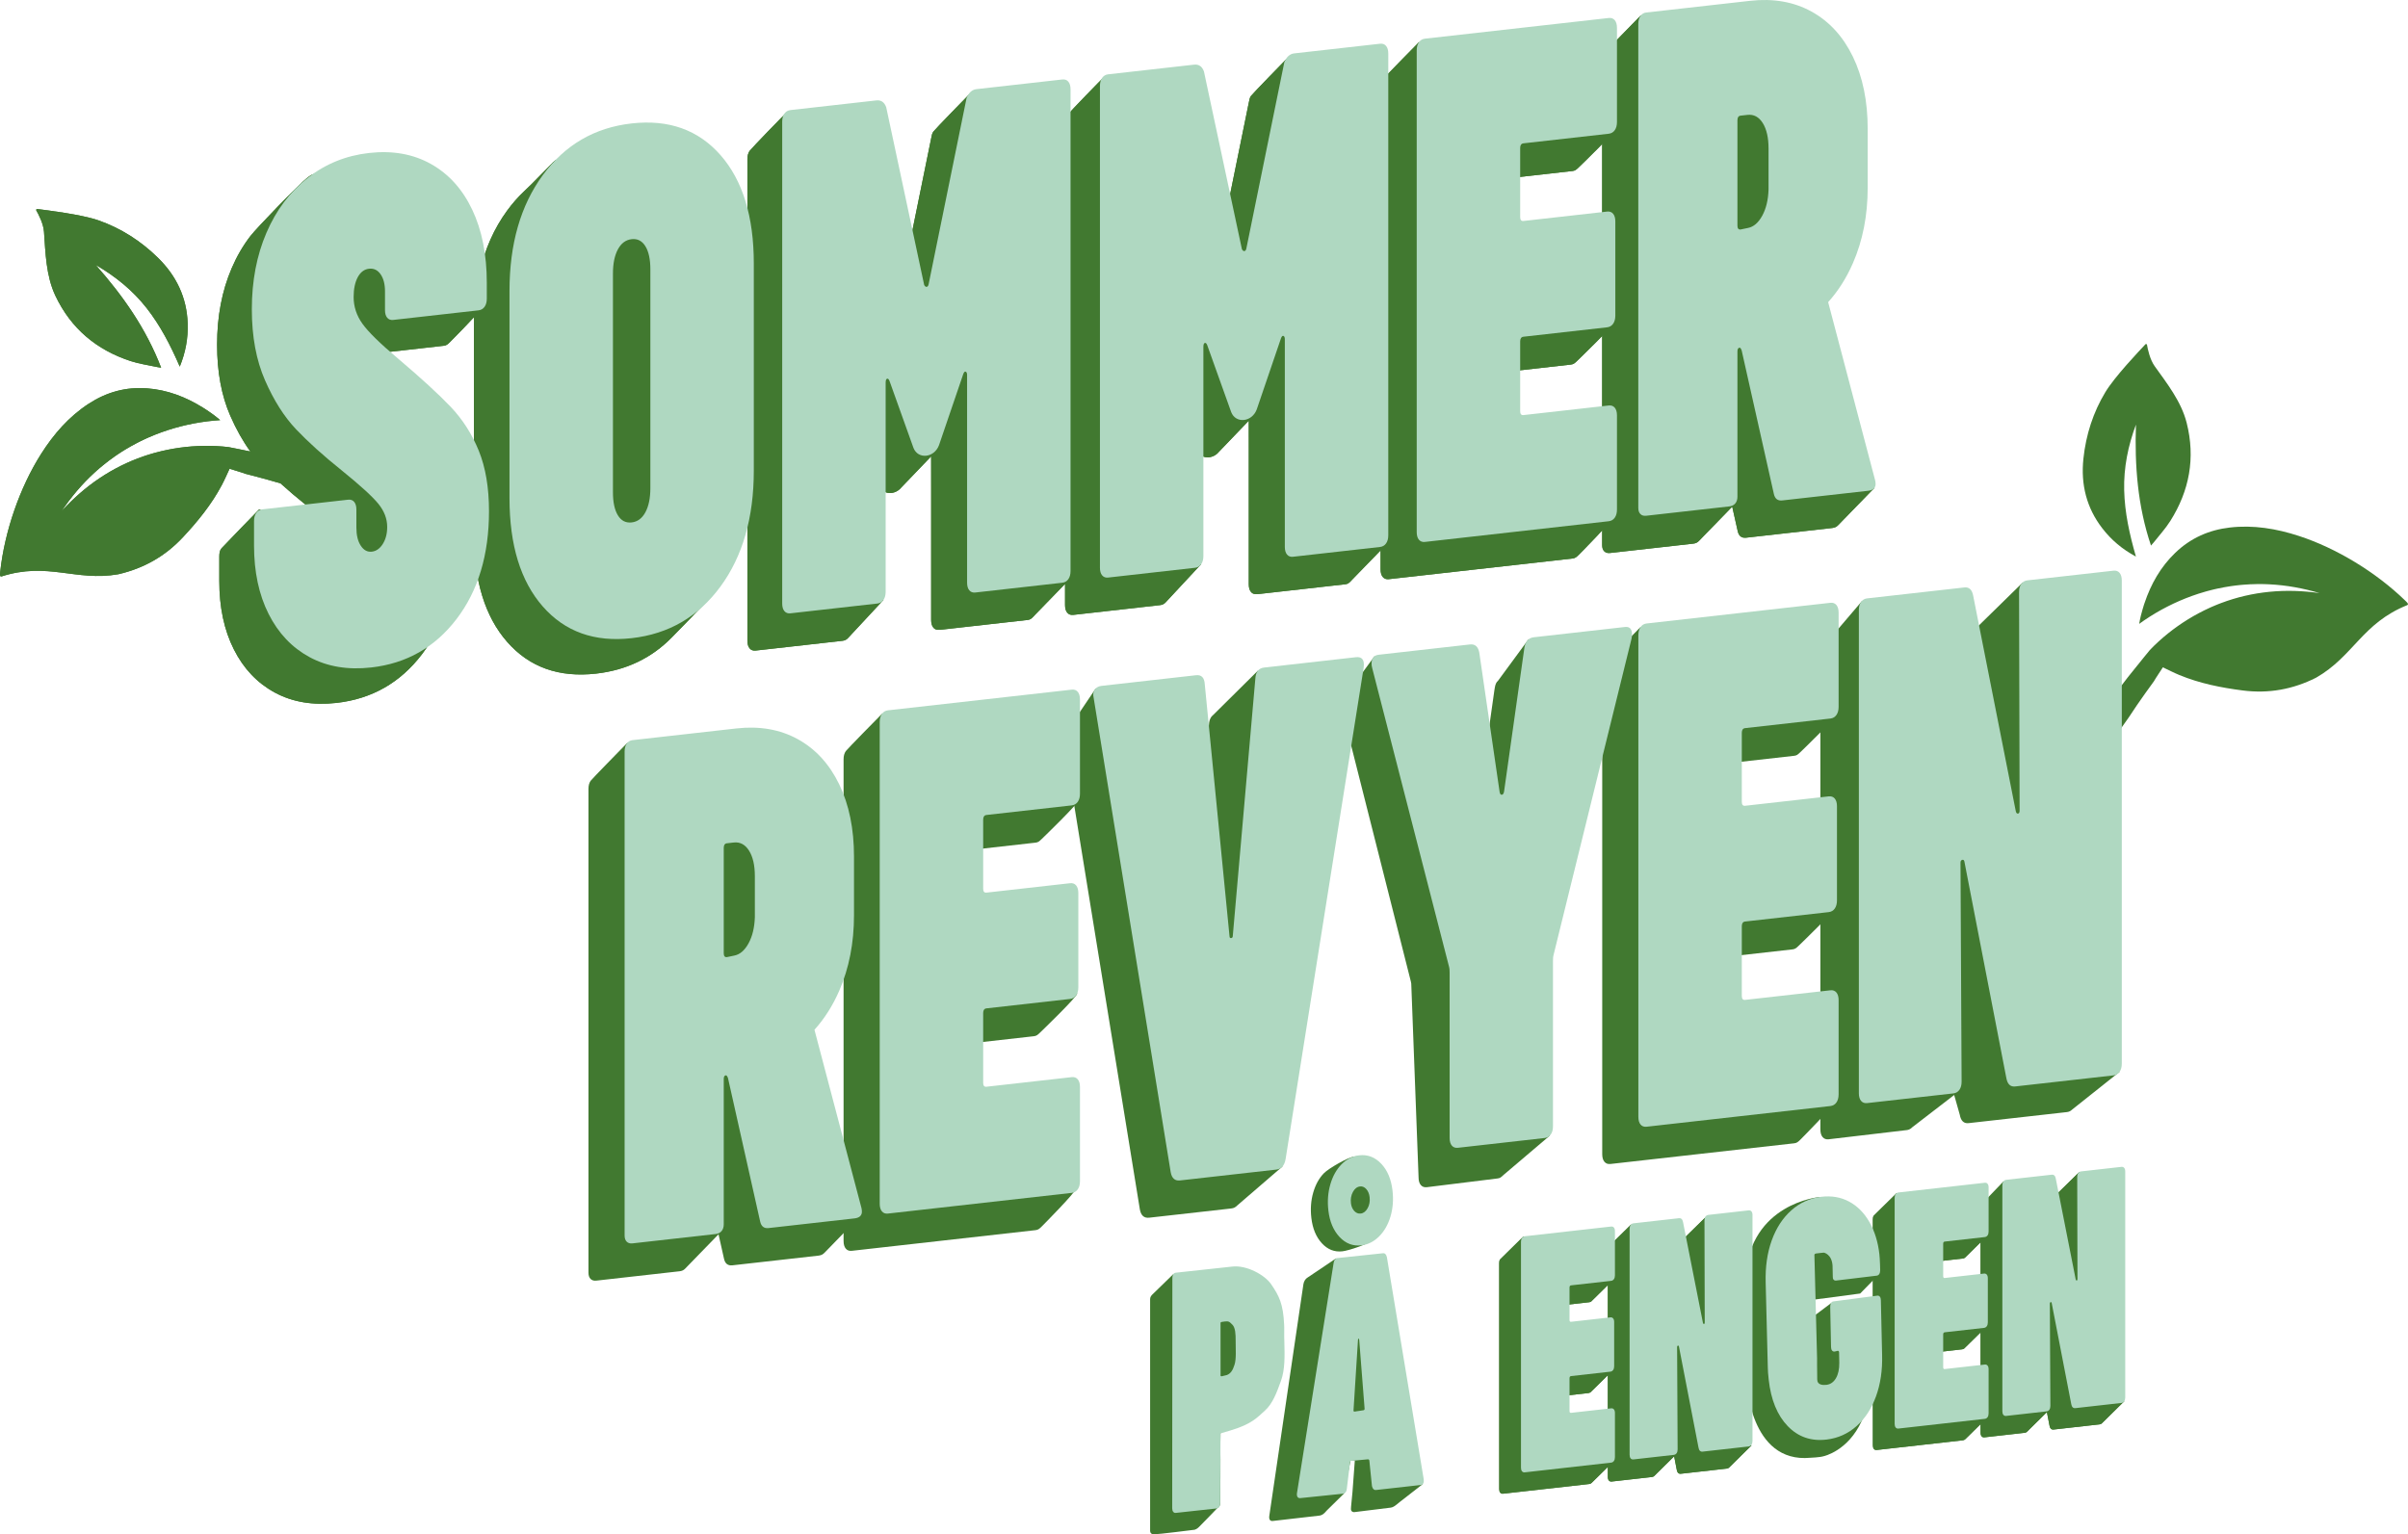 <?xml version="1.0" encoding="UTF-8"?>
<svg xmlns="http://www.w3.org/2000/svg" viewBox="0 0 1162.207 740.716">
  <defs>
    <style>.d{fill:#afd8c1;}.e{fill:#417930;}</style>
  </defs>
  <path class="e" d="M761.915,80.833c-1.199,1.143-1.685,1.578-2.922,1.717l-41.142,4.631c-1.062.12-1.593.874-1.593,2.262v33.318c0,1.389.531,2.023,1.593,1.903l40.351-4.542c1.237-.139,2.211.218,2.922,1.06.705.848,1.062,2.082,1.062,3.698l16.891,30.499c0,1.621-17.077,18.048-17.954,18.904-1.104,1.078-1.685,1.578-2.922,1.718l-40.351,4.542c-1.062.12-1.593.873-1.593,2.262v33.665c0,1.387.531,2.023,1.593,1.903l41.142-4.631c1.237-.139,2.212.217,2.922,1.058.705.848,1.062,2.083,1.062,3.699l15.571,31.011c0,1.621-15.759,17.534-16.633,18.392-1.104,1.084-1.685,1.577-2.922,1.716l-88.681,9.982c-1.241.14-2.215-.212-2.921-1.059-.709-.842-1.063-2.078-1.063-3.699V42.31c0-1.617.353-2.931,1.063-3.938.706-1.001,15.689-16.224,17.442-17.987l74.16,6.289c1.237-.139,2.212.217,2.922,1.058.705.848,1.062,2.082,1.062,3.699l16.922,30.424c0,1.621-17.098,18.133-17.984,18.978Z"></path>
  <path class="e" d="M889.85,224.16l-7.394,6.255-17.551-66.568c4.819-5.349,8.808-11.622,11.954-18.829,4.749-10.88,7.127-23.028,7.127-36.449v-28.35c0-13.416-2.378-25.028-7.127-34.845-4.752-9.81-11.413-17.076-19.979-21.8-8.57-4.717-18.452-6.451-29.651-5.19l-35.239-11.002c-2.215,2.279-17.023,17.344-17.699,18.325-.68.988-1.018,2.279-1.018,3.867v233.586c0,1.321.338,2.322,1.018,2.996.676.679,1.61.949,2.799.815l40.213-4.526c1.069-.12,1.932-.526,2.591-1.215v.002s16.151-16.629,16.151-16.629l2.637,11.759c.509,2.394,1.865,3.465,4.072,3.217l41.485-4.67c1.035-.117,1.845-.423,2.43-.919h0s0,0,0,0c.136-.116.445-.386.58-.523l17.486-18.007-14.886-11.302ZM821.121,76.039c0-1.364.51-2.104,1.527-2.219l3.308-.372c3.055-.344,5.513.973,7.382,3.945,1.865,2.977,2.799,7.077,2.799,12.306v19.821c-.171,5.024-1.189,9.232-3.054,12.624-1.869,3.398-4.16,5.362-6.872,5.89l-3.563.743c-1.018.115-1.527-.511-1.527-1.875v-50.863ZM828.161,233.138l-7.04,4.212v-49.699c0-1.131.338-1.735,1.018-1.811.338-.038.676.397,1.018,1.299l11.798,52.607-6.794-6.608Z"></path>
  <path class="e" d="M661.2,250.13l-7.996,2.929V43.893c0-1.617-.357-2.851-1.063-3.699-.71-.842-1.685-1.198-2.921-1.059l-2.282.257-24.912-12.061c-1.511,1.51-17.647,18.085-18.26,18.995-.573.852-.748,1.579-1.029,3.157l-18.054,88.608c-.178.714-.489,1.096-.93,1.146-.444.05-.842-.253-1.195-.907l-18.325-85.811c-.888-2.444-2.481-3.538-4.781-3.279l-26.265-12.335c-1.199.888-17.382,17.713-18.088,18.714-.709,1.007-1.062,2.322-1.062,3.938v216.76l-6.135-8.962-7.996,2.929V61.117c0-1.617-.357-2.851-1.063-3.699-.71-.842-1.685-1.198-2.921-1.059l-2.282.257-24.912-12.061c-1.511,1.51-17.647,18.085-18.26,18.995-.573.852-.748,1.579-1.029,3.157l-18.054,88.608c-.178.714-.489,1.096-.93,1.146-.444.05-.842-.253-1.195-.907l-18.325-85.811c-.888-2.444-2.481-3.538-4.781-3.279l-26.265-12.335c-1.199.888-17.382,17.713-18.088,18.714-.709,1.007-1.062,2.322-1.062,3.938v232.532c0,1.621.353,2.857,1.062,3.699.706.847,1.681,1.198,2.922,1.059l41.962-4.723c1.052-.118,1.913-.553,2.584-1.298h0s.049-.052.049-.052c.003-.004.007-.007.01-.011l17.062-18.342s-12.586-12.595-15.706-15.973c-.005-.006-.011-.01-.016-.015v-70.853c0-1.155.22-1.814.664-1.983.441-.163.839.198,1.196,1.08l11.564,32.305c1.723,4.406,6.815,4.89,10.079,2.013h0s0,0,0,0c.315-.278,2.875-2.947,3.151-3.287l12.083-12.603.011,15.365v63.595c0,1.621.353,2.857,1.062,3.699.706.847,1.331,1.088,2.922,1.059,0,0,.083-.002.309-.01l1.505-.152h0s40.707-4.582,40.707-4.582c1.236-.139,1.731-.452,2.921-1.716.017-.018.475-.512.489-.533l14.706-15.14v10.175c0,1.621.353,2.857,1.062,3.699.706.847,1.681,1.198,2.922,1.059l41.962-4.723c1.052-.118,1.913-.553,2.584-1.298h0s.049-.052.049-.052c.003-.004.007-.007.01-.011l17.062-18.342s-12.586-12.595-15.706-15.973c-.005-.006-.011-.01-.016-.015v-70.853c0-1.155.22-1.814.664-1.983.441-.163.839.198,1.196,1.08l11.564,32.305c1.723,4.406,6.815,4.89,10.079,2.013h0s0,0,0,0c.315-.278,2.875-2.947,3.151-3.287l12.083-12.603.011,15.365v63.595c0,1.621.353,2.857,1.062,3.699.706.847,1.331,1.088,2.922,1.059,0,0,.083-.002.309-.01l1.505-.152h0s40.707-4.582,40.707-4.582c1.236-.139,1.731-.452,2.921-1.716.017-.018.475-.512.489-.533l16.953-17.454-8.383-12.246Z"></path>
  <path class="e" d="M287.68,76.695c-5.9.664-16.683-2.413-20.58,1.482-6.089,6.086-8.819,9.167-14.228,14.269-2.89,2.726-5.585,5.795-8.084,9.207-6.304,8.606-10.75,18.607-13.344,29.998-6.623-4.699-17.161-6.705-20.3-13.323-4.693-9.884-11.333-17.233-19.919-22.053-8.59-4.814-18.549-6.589-29.878-5.314-11.154,1.256-4.577-11.782-13.163-5.035-4.08,3.207-24.169,23.931-27.369,28.082-3.538,4.589-6.537,9.756-9,15.5-4.693,10.94-7.038,23.237-7.038,36.886,0,13.189,2.125,24.636,6.374,34.337,2.884,6.586,6.115,12.331,9.692,17.238-.006-.001-.012-.002-.017-.003-2.5-.481-9.553-2.003-10.52-2.121-1.932-.233-3.894-.395-5.862-.492-3.941-.197-7.91-.138-11.863.164-3.953.3-7.89.852-11.778,1.645-1.945.393-3.877.856-5.793,1.38l-.719.193-.714.208c-.477.141-.958.272-1.429.426l-1.423.445-1.413.475c-7.524,2.576-14.719,6.169-21.382,10.652-6.668,4.478-12.774,9.869-18.262,15.907,4.552-6.795,9.867-13.137,15.994-18.726.379-.356.769-.697,1.158-1.04.39-.341.778-.688,1.172-1.026.798-.663,1.585-1.345,2.407-1.985,1.619-1.31,3.3-2.55,5.014-3.754l1.294-.892,1.314-.865c.219-.142.439-.287.66-.429l.669-.418c.447-.274.889-.561,1.343-.829,1.8-1.089,3.65-2.112,5.529-3.089l1.416-.722,1.434-.691c.476-.236.963-.448,1.446-.673l.727-.331.731-.318c1.954-.854,3.94-1.648,5.96-2.372,4.035-1.453,8.19-2.662,12.436-3.607,4.248-.944,8.582-1.633,12.999-2.036.958-.087,1.92-.159,2.886-.219-1.029-.856-2.049-1.728-3.126-2.517-.787-.577-1.58-1.136-2.378-1.682-1.684-1.173-2.839-1.858-2.839-1.858h-.002c-8.273-5.164-17.156-8.557-26.929-9.296-10.373-.784-19.676,1.917-28.068,7.357-9.642,6.25-17.009,14.74-23.122,24.376C9.558,235.341,2.252,256.517.121,275.868c-.129,1.164-.195,1.8.01,2.203.105.207.361.29.582.219,22.393-7.188,35.78,2.533,56.308-1.049,12.225-2.788,22.608-8.635,31.173-17.785,7.221-7.714,13.836-15.837,18.841-25.239,1.334-2.504,2.448-5.133,3.77-7.93,2.47.82,5.131,1.513,7.657,2.45,0,0,9.103,2.289,16.932,4.623,3.797,3.446,8.018,7.032,12.673,10.763,9.03,7.313,14.96,12.719,17.794,16.218,2.83,3.499,4.249,7.216,4.249,11.149,0,3.243-.709,5.979-2.125,8.221-1.419,2.242-3.187,3.482-5.312,3.721-2.125.239-3.897-.716-5.312-2.873-1.419-2.15-2.125-5.08-2.125-8.784v-8.677c0-1.616-.357-2.849-1.062-3.698-.709-.842-1.685-1.199-2.921-1.06l-26.135-12.448c-1.246,1.173-17.19,17.687-18.217,18.83-.824.917-1.062,2.321-1.062,3.937v11.801c0,12.728,2.345,23.744,7.038,33.047,4.689,9.309,11.287,16.256,19.786,20.853,8.499,4.595,18.413,6.257,29.745,4.981,16.997-1.913,30.716-9.705,41.165-23.375,10.445-13.671,15.669-31.032,15.669-52.088,0-11.334-1.639-21.042-4.913-29.121-3.278-8.074-7.793-15.142-13.545-21.208-5.756-6.06-14.3-13.889-25.629-23.492-8.499-7.14-14.167-12.689-16.997-16.654-2.834-3.959-4.249-8.254-4.249-12.883,0-3.932.664-7.13,1.992-9.596,1.328-2.46,3.141-3.824,5.444-4.083,2.299-.259,4.158.633,5.577,2.67,1.415,2.042,2.124,4.793,2.124,8.264v9.023c0,1.621.353,2.857,1.062,3.698.705.848,1.681,1.199,2.922,1.06l41.165-4.634c1.236-.139,1.862-.664,2.921-1.718.518-.515,6.739-6.79,11.675-12.113-.048,1.487-.074,2.99-.074,4.514v99.955c0,22.678,5.353,40.123,16.068,52.333,10.71,12.216,25.006,17.315,42.891,15.302,14.608-1.644,26.823-7.496,36.648-17.559,2.201-2.255,16.286-16.532,18.247-19.21,10.711-14.622,4.065-21.462,4.065-44.139v-99.955c0-22.672-5.357-40.117-16.068-52.333-10.714-12.21-25.01-17.315-42.892-15.302Z"></path>
  <path class="e" d="M86.768,176.99c2.827-6.948,4.063-13.762,3.811-20.927-.432-12.328-5.355-22.829-14.398-31.679-8.325-8.147-17.949-14.256-28.628-17.998-8.25-2.891-25.358-4.939-29.582-5.48-.373-.048-.638.353-.45.679,1.043,1.807,3.429,6.326,3.714,10.3.719,10.019.94,21.238,5.496,30.874,7.523,15.906,19.933,26.189,36.321,31.558,4.155,1.362,8.519,1.947,12.79,2.882.505.11,1.018.169,1.932.317-7.233-18.886-18.481-34.803-31.594-49.633,9.427,5.451,17.784,12.184,24.554,20.8,6.697,8.519,11.574,18.041,16.035,28.307"></path>
  <path class="e" d="M1160.801,289.885c-13.969-13.56-33.09-25.23-51.258-31.15-10.85-3.535-21.938-5.386-33.351-4.062-9.934,1.152-18.827,4.996-26.323,12.208-7.063,6.795-11.75,15.069-14.838,24.319h-.001s-.454,1.266-1.005,3.243c-.267.929-.522,1.865-.761,2.811-.327,1.294-.559,2.616-.806,3.931.783-.569,1.57-1.126,2.364-1.669,3.661-2.502,7.441-4.732,11.318-6.71,3.875-1.977,7.848-3.691,11.884-5.141,2.019-.728,4.055-1.382,6.105-1.968l.766-.22.771-.208c.515-.134,1.026-.28,1.543-.402l1.546-.381,1.551-.346c2.071-.443,4.148-.833,6.23-1.14.521-.083,1.044-.143,1.563-.217l.782-.104c.261-.032.523-.06.782-.09l1.564-.17,1.565-.136c2.089-.164,4.174-.279,6.256-.3,1.04-.03,2.082-.005,3.12-.003.519.01,1.039.031,1.557.044.518.017,1.036.031,1.555.064,8.283.406,16.42,1.909,24.257,4.248-8.077-1.159-16.217-1.425-24.21-.63-7.992.788-15.827,2.602-23.268,5.409l-1.392.534-1.381.563c-.461.181-.915.387-1.373.581l-.683.294-.678.309c-1.81.816-3.595,1.69-5.345,2.626-3.502,1.866-6.889,3.948-10.127,6.235-3.24,2.285-6.337,4.768-9.25,7.43-1.455,1.328-2.864,2.703-4.205,4.114-.671.706-5.138,6.373-6.759,8.336-5.233,6.345-10.113,12.948-14.774,19.601-6.374,9.098-7.522,13.878-5.583,16.534,2.969,4.063,6.624,3.57,9.234-.957.621-1.077,6.871-9.704,7.728-11.036,4.712-7.323,12.078-17.344,12.078-17.344,1.35-2.331,2.961-4.56,4.342-6.766,2.8,1.314,5.334,2.632,7.957,3.712,9.847,4.059,20.121,6.107,30.601,7.454,12.432,1.597,24.16-.51,35.36-6.147,18.107-10.315,22.233-26.336,44.074-35.059.216-.086.36-.313.309-.539-.099-.442-.555-.89-1.396-1.705"></path>
  <path class="e" d="M1030.892,268.696c-6.605-3.555-11.898-8.021-16.268-13.704-7.52-9.778-10.414-21.009-9.08-33.592,1.228-11.583,4.755-22.422,10.604-32.11,4.518-7.484,16.401-19.96,19.313-23.068.257-.275.716-.135.779.237.347,2.057,1.386,7.06,3.698,10.305,5.828,8.181,12.804,16.971,15.43,27.301,4.333,17.053,1.316,32.885-7.896,47.464-2.336,3.697-5.327,6.927-8.023,10.369-.319.407-.677.779-1.287,1.475-6.454-19.166-7.922-38.601-7.261-58.386-3.794,10.207-5.948,20.721-5.679,31.674.264,10.833,2.57,21.28,5.671,32.035"></path>
  <polygon class="e" points="898.703 290.137 879.664 312.467 901.424 318.821 909.84 301.437 898.703 290.137"></polygon>
  <path class="e" d="M878.597,537.225v8.009c0,1.626.355,2.864,1.067,3.709.708.851,1.687,1.202,2.932,1.062l37.683-4.44c.81-.091,1.497-.386,2.083-.847l.122-.091c.121-.104.235-.22.346-.341l20.342-15.667,2.701,9.544c.534,2.958,1.954,4.305,4.266,4.045l47.455-5.337c.825-.093,1.524-.395,2.116-.872l.252-.22,23.044-18.34-17.766-10.964-3.647,4.045v-208.138c0-1.621-.358-2.859-1.067-3.709-.712-.844-1.691-1.202-2.933-1.062l-10.788,1.213-3.007-12.724-7.523-4.908-22.474,22.021.01.006c-.269.228-.522.482-.74.791-.713,1.01-1.066,2.328-1.066,3.949l.266,105.439c0,.93-.266,1.423-.8,1.483-.533.06-.891-.362-1.066-1.273l-20.528-103.856c-.534-2.953-1.958-4.305-4.266-4.045l-43.015,5.04c-1.245.14-2.224.718-2.932,1.722-.712,1.01-1.067,2.328-1.067,3.949v24.596M878.597,351.696v83.942M878.597,444.674v86.489"></path>
  <path class="d" d="M898.236,531.471c-.712-.845-1.067-2.083-1.067-3.709v-233.216c0-1.621.355-2.939,1.067-3.949.708-1.004,1.687-1.582,2.932-1.722l46.922-5.277c2.308-.26,3.732,1.092,4.266,4.045l20.528,103.856c.175.911.533,1.333,1.066,1.273s.8-.552.8-1.483l-.266-105.439c0-1.621.353-2.939,1.066-3.949.708-1.004,1.687-1.582,2.933-1.722l41.589-4.677c1.242-.14,2.221.218,2.933,1.062.708.85,1.067,2.088,1.067,3.709v233.216c0,1.626-.358,2.944-1.067,3.949-.712,1.01-1.691,1.582-2.933,1.722l-47.455,5.337c-2.312.26-3.732-1.087-4.266-4.045l-20.261-104.583c-.179-.676-.534-.925-1.066-.751-.534.18-.801.612-.801,1.309l.534,105.757c0,1.626-.358,2.944-1.066,3.949-.713,1.01-1.691,1.582-2.933,1.722l-41.59,4.677c-1.245.14-2.224-.212-2.932-1.062Z"></path>
  <path class="e" d="M868.891,363.154c-1.199,1.143-1.685,1.578-2.922,1.717l-41.142,4.631c-1.062.12-1.593.874-1.593,2.262v33.318c0,1.389.531,2.023,1.593,1.903l40.351-4.542c1.237-.139,2.211.218,2.922,1.06.705.848,1.062,2.082,1.062,3.698l16.891,30.499c0,1.621-17.077,18.048-17.954,18.904-1.104,1.078-1.685,1.578-2.922,1.718l-40.351,4.542c-1.062.12-1.593.873-1.593,2.262v33.665c0,1.387.531,2.023,1.593,1.903l41.142-4.631c1.237-.139,2.212.217,2.922,1.058.705.848,1.062,2.083,1.062,3.699l15.571,31.011c0,1.621-15.759,17.534-16.633,18.392-1.104,1.084-1.685,1.577-2.922,1.716l-88.681,9.982c-1.241.14-2.215-.212-2.921-1.059-.709-.842-1.063-2.078-1.063-3.699v-232.532c0-1.617.353-2.931,1.063-3.938.706-1.001,15.689-16.224,17.442-17.987l74.16,6.289c1.237-.139,2.212.217,2.922,1.058.705.848,1.062,2.082,1.062,3.699l16.922,30.424c0,1.621-17.098,18.133-17.984,18.978Z"></path>
  <path class="d" d="M886.333,345.167c-.709,1.007-1.685,1.578-2.922,1.717l-41.142,4.631c-1.062.12-1.593.874-1.593,2.262v33.318c0,1.389.531,2.023,1.593,1.903l40.351-4.542c1.237-.139,2.211.218,2.922,1.06.705.848,1.062,2.082,1.062,3.698v45.466c0,1.621-.357,2.935-1.062,3.937-.71,1.008-1.685,1.578-2.922,1.718l-40.351,4.542c-1.062.12-1.593.873-1.593,2.262v33.665c0,1.387.531,2.023,1.593,1.903l41.142-4.631c1.237-.139,2.212.217,2.922,1.058.705.848,1.062,2.083,1.062,3.699v45.465c0,1.621-.357,2.937-1.062,3.938-.709,1.006-1.685,1.577-2.922,1.716l-88.681,9.982c-1.241.14-2.215-.212-2.921-1.059-.709-.842-1.063-2.078-1.063-3.699v-232.532c0-1.617.353-2.931,1.063-3.938.706-1.001,1.68-1.577,2.921-1.716l88.681-9.982c1.237-.139,2.212.217,2.922,1.058.705.848,1.062,2.082,1.062,3.699v45.465c0,1.621-.357,2.937-1.062,3.937Z"></path>
  <path class="e" d="M519.469,394.96l30.676,188.893c.531,2.95,2.031,4.284,4.511,4.004l39.596-4.452c1.337-.151,2.052-.577,3.16-1.678l21.579-18.601-15.781-13.595,31.012-195.249,16.333-.578,30.377,120.095c.175.447.266,1.359.266,2.747l3.464,91.831c0,1.622.353,2.856,1.061,3.699.705.848,1.679,1.2,2.919,1.06l34.136-4.221c1.235-.139,1.65-.53,2.919-1.718l22.261-18.918-16.831-15.306-3.966,2.372v-49.415c0-1.388.087-2.32.266-2.807l37.676-152.841c.352-1.89.265-3.328-.265-4.31-.531-.982-1.505-1.392-2.919-1.233l-19.12,2.155,7.045-7.352-12.223-10.78-14.652,19.946-.158.143c-1.096,1.062-1.211,2.37-1.551,4.334l-9.817,69.502c-.178.948-.531,1.449-1.062,1.509-.53.06-.887-.361-1.062-1.269l-9.817-67.289c-.53-2.945-2.035-4.283-4.51-4.004l-21.519,3.075,5.526-5.095-15.618-12.793-14.568,19.845.494.422c-1.199.646-1.807,1.88-1.807,3.717,0,.928.087,1.612.265,2.053l2.171,8.439-15.331.578,1.178-7.415c.53-3.759-.709-5.474-3.715-5.135l-10.939,1.233,2.029-2.313-16.005-14.5-21.391,21.194-.127.12c-1.14.884-1.998,2.315-2.12,4.598l-10.878,124.129c0,.695-.266,1.071-.796,1.131-.53.06-.796-.257-.796-.952l-11.939-121.557c-.178-3.218-1.592-4.681-4.245-4.382l-18.281,2.06,5.062-6.832-12.805-10.889-13.256,19.675c-.781.358-1.348.93-1.707,1.712l-.014.014.006.006c-.301.665-.461,1.472-.461,2.442v1.388l1.747,10.761,4.318,26.596Z"></path>
  <path class="d" d="M700.713,553.053c-.708-.843-1.061-2.077-1.061-3.699v-79.853c0-1.388-.091-2.3-.266-2.747l-37.145-144.408c-.214-.972-.265-1.125-.265-2.053,0-2.544,1.148-3.948,3.449-4.207l44.044-4.964c2.475-.279,3.98,1.06,4.51,4.004l9.817,67.289c.175.908.531,1.329,1.062,1.27s.883-.561,1.062-1.509l9.817-69.502c.531-3.064,2.032-4.741,4.51-5.021l44.044-4.964c1.414-.159,2.388.251,2.919,1.233.53.982.617,2.42.265,4.31l-37.676,152.841c-.178.487-.266,1.419-.266,2.807v79.853c0,1.622-.356,2.936-1.061,3.938-.709,1.008-1.683,1.579-2.919,1.718l-41.921,4.725c-1.239.14-2.214-.212-2.919-1.06Z"></path>
  <path class="d" d="M565.026,565.867l-37.145-228.775-.206-1.241c-.273-2.607,1.441-4.453,3.921-4.732l45.635-5.144c2.653-.299,4.067,1.163,4.245,4.382l11.939,121.557c0,.695.266,1.012.796.952s.796-.436.796-1.131l10.878-124.129c.175-3.258,1.592-5.04,4.245-5.339l44.308-4.994c3.006-.339,4.245,1.376,3.715,5.135l-37.676,237.208c-.53,3.069-2.035,4.742-4.51,5.021l-46.431,5.233c-2.48.28-3.98-1.054-4.511-4.004Z"></path>
  <path class="e" d="M502.736,405.078c-1.199,1.143-1.685,1.578-2.922,1.717l-41.142,4.631c-1.062.12-1.593.874-1.593,2.262v33.318c0,1.389.531,2.023,1.593,1.903l40.351-4.542c1.237-.139,2.211.218,2.922,1.06.705.848,1.062,2.082,1.062,3.698l16.891,30.499c0,1.621-17.077,18.048-17.954,18.904-1.104,1.078-1.685,1.578-2.922,1.718l-40.351,4.542c-1.062.12-1.593.873-1.593,2.262v33.665c0,1.387.531,2.023,1.593,1.903l41.142-4.631c1.237-.139,2.212.217,2.922,1.058.705.848,1.062,2.083,1.062,3.699l15.571,31.011c0,1.621-15.759,17.534-16.633,18.392-1.104,1.084-1.685,1.577-2.922,1.716l-88.681,9.982c-1.241.14-2.215-.212-2.921-1.059-.709-.842-1.063-2.078-1.063-3.699v-232.532c0-1.617.353-2.931,1.063-3.938.706-1.001,15.689-16.224,17.442-17.987l74.16,6.289c1.237-.139,2.212.217,2.922,1.058.705.848,1.062,2.082,1.062,3.699l16.922,30.424c0,1.621-17.098,18.133-17.984,18.978Z"></path>
  <path class="d" d="M520.179,387.091c-.709,1.007-1.685,1.578-2.922,1.717l-41.142,4.631c-1.062.12-1.593.874-1.593,2.262v33.318c0,1.389.531,2.023,1.593,1.903l40.351-4.542c1.237-.139,2.211.218,2.922,1.06.705.848,1.062,2.082,1.062,3.698v45.466c0,1.621-.357,2.935-1.062,3.937-.71,1.008-1.685,1.578-2.922,1.718l-40.351,4.542c-1.062.12-1.593.873-1.593,2.262v33.665c0,1.387.531,2.023,1.593,1.903l41.142-4.631c1.237-.139,2.212.217,2.922,1.058.705.848,1.062,2.083,1.062,3.699v45.465c0,1.621-.357,2.937-1.062,3.938-.709,1.006-1.685,1.577-2.922,1.716l-88.681,9.982c-1.241.14-2.215-.212-2.921-1.059-.709-.842-1.063-2.078-1.063-3.699v-232.532c0-1.617.353-2.931,1.063-3.938.706-1.001,1.68-1.577,2.921-1.716l88.681-9.982c1.237-.139,2.212.217,2.922,1.058.705.848,1.062,2.082,1.062,3.699v45.465c0,1.621-.357,2.937-1.062,3.937Z"></path>
  <path class="e" d="M400.597,575.431l-7.394,6.255-17.551-66.568c4.819-5.349,8.808-11.622,11.954-18.829,4.749-10.88,7.127-23.028,7.127-36.449v-28.35c0-13.416-2.378-25.028-7.127-34.845-4.752-9.81-11.413-17.076-19.979-21.8-8.57-4.717-18.452-6.451-29.651-5.19l-35.239-11.002c-2.215,2.279-17.023,17.344-17.699,18.325-.68.988-1.018,2.279-1.018,3.867v233.586c0,1.321.338,2.322,1.018,2.996.676.679,1.61.949,2.799.815l40.213-4.526c1.069-.12,1.932-.526,2.591-1.215v.002s16.151-16.629,16.151-16.629l2.637,11.759c.509,2.394,1.865,3.465,4.072,3.217l41.485-4.67c1.035-.117,1.845-.423,2.43-.919h0s0,0,0,0c.136-.116.445-.386.58-.523l17.486-18.007-14.886-11.302ZM331.869,427.31c0-1.364.51-2.104,1.527-2.219l3.308-.372c3.055-.344,5.513.973,7.382,3.945,1.865,2.977,2.799,7.077,2.799,12.306v19.821c-.171,5.024-1.189,9.232-3.054,12.624-1.869,3.398-4.16,5.362-6.872,5.89l-3.563.743c-1.018.115-1.527-.511-1.527-1.875v-50.863ZM338.909,584.409l-7.04,4.212v-49.699c0-1.131.338-1.735,1.018-1.811.338-.038.676.397,1.018,1.299l11.798,52.607-6.794-6.608Z"></path>
  <path class="d" d="M415.739,583.017l-22.644-85.885c4.819-5.349,8.808-11.622,11.954-18.829,4.749-10.88,7.127-23.028,7.127-36.449v-28.35c0-13.416-2.378-25.028-7.127-34.845-4.752-9.81-11.413-17.076-19.979-21.8-8.57-4.717-18.452-6.451-29.651-5.19l-50.139,5.644c-1.189.134-2.123.698-2.799,1.679-.68.988-1.018,2.279-1.018,3.867v233.586c0,1.321.338,2.322,1.018,2.996.676.679,1.61.949,2.799.815l40.213-4.526c1.185-.133,2.12-.614,2.8-1.446.676-.827,1.018-1.905,1.018-3.226v-70.124c0-1.131.338-1.735,1.018-1.811.338-.038.676.397,1.018,1.299l15.525,69.226c.509,2.394,1.865,3.465,4.072,3.217l41.485-4.67c2.374-.267,3.662-1.409,3.555-3.469-.035-.664-.092-1.088-.246-1.71ZM349.311,409.323c0-1.364.51-2.104,1.527-2.219l3.308-.372c3.055-.344,5.512.973,7.382,3.945,1.865,2.977,2.799,7.077,2.799,12.306v19.821c-.171,5.024-1.189,9.232-3.054,12.624-1.869,3.398-4.16,5.362-6.872,5.89l-3.563.743c-1.018.115-1.527-.511-1.527-1.875v-50.863Z"></path>
  <polygon class="e" points="787.238 591.16 776.513 601.717 788.509 604.577 792.443 596.446 787.238 591.16"></polygon>
  <polygon class="e" points="787.238 591.16 776.513 601.717 788.509 604.577 792.443 596.446 787.238 591.16"></polygon>
  <path class="e" d="M837.028,692.703l-1.704,1.892v-97.362c0-.758-.167-1.337-.499-1.735-.333-.395-.79-.562-1.371-.497l-5.042.568-1.405-5.952-3.516-2.296-10.504,10.301.004.003c-.126.107-.244.226-.346.37-.333.472-.498,1.089-.498,1.847l.124,49.322c0,.435-.124.666-.374.694-.249.028-.417-.169-.498-.595l-9.594-48.582c-.249-1.381-.915-2.014-1.994-1.892l-21.93,2.468c-.582.066-1.039.336-1.37.805-.333.472-.499,1.089-.499,1.847v11.505l-6.035-4.714-1.049.98v-7.007c0-.758-.167-1.337-.499-1.735-.333-.395-.79-.562-1.37-.497l-31.958-5.355c-.511.502-10.476,10.27-11.017,10.844-.397.421-.498,1.089-.498,1.847v109.093c0,.761.165,1.34.498,1.735.331.398.788.562,1.371.497l41.605-4.683c.478-.054.867-.253,1.178-.582l7.775-7.65v4.813c0,.761.166,1.34.499,1.735.331.398.788.562,1.37.497l19.438-2.188c.379-.043.7-.181.973-.396l.057-.043c.057-.048.11-.103.162-.159l9.507-9.386,1.262,6.521c.249,1.384.913,2.014,1.994,1.892l22.178-2.496c.386-.043.712-.185.989-.408l.118-.103,10.77-10.636-8.303-5.129ZM747.012,631.891c0-.651.249-1.005.748-1.061l19.302-2.173c.36-.041.667-.169.932-.366l.066-.05c.09-.08.141-.13.233-.23l7.721-7.6v39.266l-4.68-3.845-2.775,2.078v-9.395c0-.758-.167-1.337-.499-1.735-.333-.395-.79-.562-1.371-.497l-18.93,2.131c-.498.056-.748-.242-.748-.893v-15.631ZM768.931,701.626v-9.189c0-.758-.167-1.337-.499-1.735-.333-.395-.79-.562-1.37-.497l-19.302,2.173c-.498.056-.748-.242-.748-.893v-15.794c0-.651.249-1.005.748-1.061l18.93-2.131c.372-.042.688-.176.958-.385l.007.009.058-.057c.061-.052.118-.11.174-.171l8.127-7.989v40.458l-7.084-2.736Z"></path>
  <path class="e" d="M959.154,684.335l-9.877-3.814v-9.189c0-.758-.167-1.337-.499-1.735-.333-.395-.79-.562-1.37-.497l-19.302,2.173c-.498.056-.748-.242-.748-.893v-15.794c0-.651.249-1.005.748-1.061l18.93-2.131c.372-.042.688-.176.958-.385l.007.009.058-.057c.061-.052.118-.11.174-.171l10.469-10.292-7.022-5.769-2.775,2.078v-9.395c0-.758-.167-1.337-.499-1.735-.333-.395-.79-.562-1.371-.497l-18.93,2.131c-.498.056-.748-.242-.748-.893v-15.631c0-.651.249-1.005.748-1.061l19.302-2.173c.36-.041.667-.169.932-.366l.066-.05c.09-.08.141-.13.233-.23l10.552-10.387-8.866-6.925-1.049.98v-7.007c0-.758-.167-1.337-.499-1.735-.333-.395-.79-.562-1.37-.497l-31.958-5.355c-.511.502-10.476,10.27-11.017,10.844-.397.421-.498,1.089-.498,1.847v109.093c0,.761.165,1.34.498,1.735.331.398.788.562,1.371.497l41.605-4.683c.478-.054.867-.253,1.178-.582l10.568-10.397Z"></path>
  <path class="e" d="M955.919,686.843v4.813c0,.761.166,1.34.499,1.735.331.398.788.562,1.37.497l19.438-2.188c.379-.043.7-.181.973-.396l.057-.043c.057-.048.11-.103.162-.159l9.507-9.386,1.262,6.521c.249,1.384.913,2.014,1.994,1.892l22.178-2.496c.386-.043.712-.185.989-.408l.118-.103,10.77-10.636-8.303-5.129-1.704,1.892v-97.362c0-.758-.167-1.337-.499-1.735-.333-.395-.79-.562-1.371-.497l-5.042.568-1.405-5.952-3.516-2.296-10.504,10.301.004.003c-.126.107-.244.226-.346.37-.333.472-.498,1.089-.498,1.847l.124,49.322c0,.435-.124.666-.374.694-.249.028-.417-.169-.498-.595l-9.594-48.582c-.249-1.381-.915-2.014-1.994-1.892l-21.93,2.468c-.582.066-1.039.336-1.37.805-.333.472-.499,1.089-.499,1.847v11.505M955.919,599.067v39.266M955.919,642.56v40.458"></path>
  <path class="e" d="M880.196,703.001s11.727-2.476,18.32-16.978c4.953-10.894-5.692-45.244-14.788-56.89l-9.918,7.447c-.934-1.282.4-8.993.4-8.993l23.593-3.127,9.225-9.427-14.758-32.751-14.385-4.35s-33.097,2.934-35.478,38.459l.56,50.319s1.366,39.848,30.816,37.04c0,0,4.577-.173,6.414-.75Z"></path>
  <path class="e" d="M837.028,692.703l-1.704,1.892v-97.362c0-.758-.167-1.337-.499-1.735-.333-.395-.79-.562-1.371-.497l-5.042.568-1.405-5.952-3.516-2.296-10.504,10.301.004.003c-.126.107-.244.226-.346.37-.333.472-.498,1.089-.498,1.847l.124,49.322c0,.435-.124.666-.374.694-.249.028-.417-.169-.498-.595l-9.594-48.582c-.249-1.381-.915-2.014-1.994-1.892l-21.93,2.468c-.582.066-1.039.336-1.37.805-.333.472-.499,1.089-.499,1.847v11.505l-6.035-4.714-1.049.98v-7.007c0-.758-.167-1.337-.499-1.735-.333-.395-.79-.562-1.37-.497l-31.958-5.355c-.511.502-10.476,10.27-11.017,10.844-.397.421-.498,1.089-.498,1.847v109.093c0,.761.165,1.34.498,1.735.331.398.788.562,1.371.497l41.605-4.683c.478-.054.867-.253,1.178-.582l7.775-7.65v4.813c0,.761.166,1.34.499,1.735.331.398.788.562,1.37.497l19.438-2.188c.379-.043.7-.181.973-.396l.057-.043c.057-.048.11-.103.162-.159l9.507-9.386,1.262,6.521c.249,1.384.913,2.014,1.994,1.892l22.178-2.496c.386-.043.712-.185.989-.408l.118-.103,10.77-10.636-8.303-5.129ZM747.012,631.891c0-.651.249-1.005.748-1.061l19.302-2.173c.36-.041.667-.169.932-.366l.066-.05c.09-.08.141-.13.233-.23l7.721-7.6v39.266l-4.68-3.845-2.775,2.078v-9.395c0-.758-.167-1.337-.499-1.735-.333-.395-.79-.562-1.371-.497l-18.93,2.131c-.498.056-.748-.242-.748-.893v-15.631ZM768.931,701.626v-9.189c0-.758-.167-1.337-.499-1.735-.333-.395-.79-.562-1.37-.497l-19.302,2.173c-.498.056-.748-.242-.748-.893v-15.794c0-.651.249-1.005.748-1.061l18.93-2.131c.372-.042.688-.176.958-.385l.007.009.058-.057c.061-.052.118-.11.174-.171l8.127-7.989v40.458l-7.084-2.736Z"></path>
  <path class="e" d="M959.154,684.335l-9.877-3.814v-9.189c0-.758-.167-1.337-.499-1.735-.333-.395-.79-.562-1.37-.497l-19.302,2.173c-.498.056-.748-.242-.748-.893v-15.794c0-.651.249-1.005.748-1.061l18.93-2.131c.372-.042.688-.176.958-.385l.007.009.058-.057c.061-.052.118-.11.174-.171l10.469-10.292-7.022-5.769-2.775,2.078v-9.395c0-.758-.167-1.337-.499-1.735-.333-.395-.79-.562-1.371-.497l-18.93,2.131c-.498.056-.748-.242-.748-.893v-15.631c0-.651.249-1.005.748-1.061l19.302-2.173c.36-.041.667-.169.932-.366l.066-.05c.09-.08.141-.13.233-.23l10.552-10.387-8.866-6.925-1.049.98v-7.007c0-.758-.167-1.337-.499-1.735-.333-.395-.79-.562-1.37-.497l-31.958-5.355c-.511.502-10.476,10.27-11.017,10.844-.397.421-.498,1.089-.498,1.847v109.093c0,.761.165,1.34.498,1.735.331.398.788.562,1.371.497l41.605-4.683c.478-.054.867-.253,1.178-.582l10.568-10.397Z"></path>
  <path class="d" d="M787.019,704.05c-.333-.395-.499-.974-.499-1.735v-109.093c0-.758.166-1.375.499-1.847.331-.47.788-.74,1.37-.805l21.93-2.468c1.079-.121,1.744.511,1.994,1.892l9.594,48.582c.082.426.249.623.498.595s.374-.258.374-.694l-.124-49.322c0-.758.165-1.375.498-1.847.331-.47.788-.74,1.371-.805l19.437-2.188c.58-.065,1.038.102,1.371.497.331.398.499.977.499,1.735v109.093c0,.761-.167,1.377-.499,1.847-.333.473-.79.74-1.371.805l-22.178,2.496c-1.081.122-1.744-.508-1.994-1.892l-9.469-48.922c-.084-.316-.249-.433-.498-.351-.249.084-.374.286-.374.612l.249,49.471c0,.761-.167,1.377-.498,1.847-.333.473-.79.74-1.371.805l-19.438,2.188c-.582.066-1.039-.099-1.37-.497Z"></path>
  <path class="e" d="M955.919,686.843v4.813c0,.761.166,1.34.499,1.735.331.398.788.562,1.37.497l19.438-2.188c.379-.043.7-.181.973-.396l.057-.043c.057-.048.11-.103.162-.159l9.507-9.386,1.262,6.521c.249,1.384.913,2.014,1.994,1.892l22.178-2.496c.386-.043.712-.185.989-.408l.118-.103,10.77-10.636-8.303-5.129-1.704,1.892v-97.362c0-.758-.167-1.337-.499-1.735-.333-.395-.79-.562-1.371-.497l-5.042.568-1.405-5.952-3.516-2.296-10.504,10.301.004.003c-.126.107-.244.226-.346.37-.333.472-.498,1.089-.498,1.847l.124,49.322c0,.435-.124.666-.374.694-.249.028-.417-.169-.498-.595l-9.594-48.582c-.249-1.381-13.709-9.081-14.788-8.96l-9.136,9.536c-.582.066-1.039.336-1.37.805-.333.472-.499,1.089-.499,1.847v11.505M955.919,599.067v39.266M955.919,642.56v40.458"></path>
  <path class="d" d="M966.924,683.05c-.333-.395-.499-.974-.499-1.735v-109.093c0-.758.166-1.375.499-1.847.331-.47.788-.74,1.37-.805l21.93-2.468c1.079-.121,1.744.511,1.994,1.892l9.594,48.582c.082.426.249.623.498.595s.374-.258.374-.694l-.124-49.322c0-.758.165-1.375.498-1.847.331-.47.788-.74,1.371-.805l19.437-2.188c.58-.065,1.038.102,1.371.497.331.398.499.977.499,1.735v109.093c0,.761-.167,1.377-.499,1.847-.333.473-.79.74-1.371.805l-22.178,2.496c-1.081.122-1.744-.508-1.994-1.892l-9.469-48.922c-.084-.316-.249-.433-.498-.351-.249.084-.374.286-.374.612l.249,49.471c0,.761-.167,1.377-.498,1.847-.333.473-.79.74-1.371.805l-19.438,2.188c-.582.066-1.039-.099-1.37-.497Z"></path>
  <path class="d" d="M959.285,596.404c-.333.472-.79.74-1.37.805l-19.302,2.173c-.498.056-.748.41-.748,1.061v15.631c0,.651.249.949.748.893l18.93-2.131c.58-.065,1.038.102,1.371.497.331.398.499.977.499,1.735v21.33c0,.761-.167,1.378-.499,1.847-.333.472-.79.74-1.371.805l-18.93,2.131c-.498.056-.748.41-.748,1.061v15.794c0,.651.249.949.748.893l19.302-2.173c.58-.065,1.038.102,1.37.497.331.398.499.977.499,1.735v21.33c0,.761-.167,1.377-.499,1.847-.333.473-.79.74-1.37.805l-41.605,4.683c-.582.066-1.04-.099-1.371-.497-.333-.395-.498-.974-.498-1.735v-109.093c0-.758.165-1.375.498-1.847.331-.47.788-.74,1.371-.805l41.605-4.683c.58-.065,1.038.102,1.37.497.331.398.499.977.499,1.735v21.33c0,.761-.167,1.377-.499,1.847Z"></path>
  <path class="d" d="M778.938,617.542c-.333.472-.79.74-1.37.805l-19.302,2.173c-.498.056-.748.41-.748,1.061v15.631c0,.651.249.949.748.893l18.93-2.131c.58-.065,1.038.102,1.371.497.331.398.499.977.499,1.735v21.33c0,.761-.167,1.378-.499,1.847-.333.472-.79.74-1.371.805l-18.93,2.131c-.498.056-.748.41-.748,1.061v15.794c0,.651.249.949.748.893l19.302-2.173c.58-.065,1.038.102,1.37.497.331.398.499.977.499,1.735v21.33c0,.761-.167,1.377-.499,1.847-.333.473-.79.74-1.37.805l-41.605,4.683c-.582.066-1.04-.099-1.371-.497-.333-.395-.498-.974-.498-1.735v-109.093c0-.758.165-1.375.498-1.847.331-.47.788-.74,1.371-.805l41.605-4.683c.58-.065,1.038.102,1.37.497.331.398.499.977.499,1.735v21.33c0,.761-.167,1.377-.499,1.847Z"></path>
  <path class="e" d="M555.9,625.215s-.803.854-.803,1.887v111.8s-.189,1.805,1.869,1.814,19.146-2.155,19.146-2.155c0,0,1.028.093,2.501-1.322s8.857-9.107,8.857-9.107c0,0,1.447-.557,1.456-2.499.008-1.897.257-24.03.018-25.035l.125-8.544,13.948-50.619-36.677-26.389-10.44,10.17Z"></path>
  <path class="e" d="M652.32,729.463c-.509-.589-.192-1.291-.228-2.15l.684-7.128h0l1.12-15.113c-.401.046-2.116-.13-2.145.304l-2.977,15.558-8.385,8.257c-1.44,1.681-2.247,2.284-3.465,2.475l-22.65,2.602c-.641.074-1.107-.114-1.403-.566-.296-.451-.374-1.116-.234-1.998l16.459-111.828c.237-1.43,1.079-2.584,1.905-3.063l13.762-9.256c.959-.111,1.688.211,2.011,1.576l39.774,107.439-10.999,8.56c-1.962,1.642-3.05,2.55-4.249,2.689l-17.551,2.162c-.594.069-1.071-.104-1.431-.521Z"></path>
  <path class="e" d="M637.992,600.201c-2.797-3.042-4.488-7.125-5.078-12.25-.495-4.303-.199-8.362.892-12.179,1.089-3.815,2.795-6.926,5.118-9.331,2.321-2.403,11.669-7.75,14.686-8.108,3.846-.456,7.185.837,10.019,3.875,2.833,3.04-2.127,11.136-1.526,16.362.495,4.304.194,8.339-.9,12.103-1.097,3.767,4.32,5.063,1.96,7.471-2.36,2.409-12.192,5.582-15.207,5.939-3.846.456-7.167-.837-9.963-3.882Z"></path>
  <path class="d" d="M884.477,611.189c-.294-5.754-4.187-6.461-4.187-6.461,0,0-3.222.286-3.877.426s-.703.612-.703.612l1.292,49.966c-.029.442-.019,2.235,0,3.212.054,2.819.072,7.032.072,7.032,0,2.657,2.717,2.788,4.482,2.571,1.915-.235,3.429-1.296,4.542-3.184,1.111-1.885,1.652-4.36,1.624-7.421l-.098-5.076c-.06-.539-.282-.786-.664-.739l-1.454.355c-.537.066-.964-.099-1.28-.499-.317-.397-.478-.979-.485-1.745l-.396-19.318c-.009-.763.118-1.381.377-1.852.258-.468.656-.737,1.193-.803l21.116-2.77c.536-.066.962.102,1.28.499.316.4.477.982.485,1.746l.594,26.351c.201,7.417-.786,14.103-2.96,20.058-2.176,5.958-5.316,10.747-9.42,14.369-4.105,3.623-8.879,5.769-14.321,6.437-7.514.923-13.794-1.231-18.842-6.465-5.05-5.231-8.113-12.707-9.191-22.422-.288-2.591-.433-4.596-.435-6.019l-1.026-40.741c-.226-7.63.745-14.452,2.915-20.463,2.168-6.011,5.322-10.855,9.459-14.538,4.137-3.681,8.925-5.856,14.369-6.525,4.982-.612,9.476.149,13.482,2.282,4.005,2.134,7.284,5.424,9.837,9.87,2.551,4.446,4.158,9.639,4.817,15.574.12,1.08.222,2.709.309,4.886l.076,2.78c.006.766-.137,1.387-.435,1.859-.297.475-.715.745-1.25.811l-19.587,2.353c-.537.066-.963-.1-1.279-.5-.317-.397-.326-.933-.332-1.698l-.102-4.809Z"></path>
  <path class="d" d="M613.476,619.934c3.971,5.759,5.829,9.617,6.299,19.471.137,1.174-.042,5.477.098,8.053.184,7.107.379,13.646-1.64,19.228-2.019,5.581-3.96,10.929-7.772,14.342-3.812,3.415-6.378,6.527-16.828,9.618l-4.403,1.298c-.401.047-.223.337-.161.869l-.145,32.819c.007.756-.143,1.368-.453,1.835-.309.469-1.049.73-1.528.786l-19.471,2.121c-.48.056-.885-.112-1.214-.507-.331-.392-.499-.967-.506-1.724l.083-111.113c-.008-.753.123-1.364.393-1.828.269-.461.684-.727,1.244-.792l27.256-2.952c6.954-.809,15.678,4.025,18.748,8.477ZM595.86,658.756c.886-2.853.519-7.399.519-11.629,0-2.896-.109-6.11-1.535-7.564-1.428-1.454-1.753-1.83-3.75-1.597l-1.504.227c-.401.047-.568.337-.506.869l.011,24.6c-.099.553.094.799.573.744l2.407-.572c1.903-.696,2.924-2.305,3.785-5.078Z"></path>
  <path class="d" d="M662.169,717.438l-1.267-12.369c-.131-.415-.356-.607-.674-.57l-8.017.747c-.401.046-.616.289-.644.723l-1.535,12.815c-.158,1.424-.796,2.199-1.914,2.329l-20.479,2.112c-.641.074-1.107-.114-1.403-.566-.296-.451-.374-1.116-.234-1.998l17.671-110.99c.237-1.43.836-2.204,1.795-2.315l21.984-2.333c.959-.111,1.599.518,1.922,1.883l17.753,107.074.037.319c.188,1.599-.318,2.468-1.517,2.607l-21.434,2.401c-1.04.121-1.72-.501-2.042-1.869ZM646.52,597.168c-2.964-3.163-4.757-7.41-5.382-12.74-.525-4.475-.211-8.696.945-12.666,1.155-3.967,2.962-7.202,5.425-9.704,2.46-2.499,5.29-3.937,8.487-4.309,4.076-.474,7.616.871,10.62,4.03,3.003,3.162,4.824,7.458,5.461,12.893.525,4.476.206,8.672-.954,12.586-1.163,3.917-2.992,7.127-5.494,9.631-2.502,2.506-5.352,3.944-8.548,4.315-4.076.474-7.596-.871-10.56-4.037ZM660.082,583.278c.869-1.559,1.187-3.35.95-5.376-.188-1.599-.724-2.885-1.607-3.863-.885-.975-1.887-1.401-3.005-1.271-1.439.168-2.591,1.058-3.454,2.67-.864,1.615-1.178,3.433-.941,5.456.175,1.493.704,2.728,1.589,3.704.884.978,1.926,1.396,3.124,1.257,1.358-.158,2.473-1.017,3.344-2.576ZM653.85,681.454l4.132-.621c.48-.056.688-.349.625-.883l-2.591-33.09c-.05-.425-.156-.63-.315-.612-.161.019-.256.248-.284.681l-2.142,33.781c-.098.553.094.799.574.743Z"></path>
  <path class="e" d="M761.915,80.833c-1.199,1.143-1.685,1.578-2.922,1.717l-41.142,4.631c-1.062.12-1.593.874-1.593,2.262v33.318c0,1.389.531,2.023,1.593,1.903l40.351-4.542c1.237-.139,2.211.218,2.922,1.06.705.848,1.062,2.082,1.062,3.698l16.891,30.499c0,1.621-17.077,18.048-17.954,18.904-1.104,1.078-1.685,1.578-2.922,1.718l-40.351,4.542c-1.062.12-1.593.873-1.593,2.262v33.665c0,1.387.531,2.023,1.593,1.903l41.142-4.631c1.237-.139,2.212.217,2.922,1.058.705.848,1.062,2.083,1.062,3.699l15.571,31.011c0,1.621-15.759,17.534-16.633,18.392-1.104,1.084-1.685,1.577-2.922,1.716l-88.681,9.982c-1.241.14-2.215-.212-2.921-1.059-.709-.842-1.063-2.078-1.063-3.699V42.31c0-1.617.353-2.931,1.063-3.938.706-1.001,15.689-16.224,17.442-17.987l74.16,6.289c1.237-.139,2.212.217,2.922,1.058.705.848,1.062,2.082,1.062,3.699l16.922,30.424c0,1.621-17.098,18.133-17.984,18.978Z"></path>
  <path class="e" d="M889.85,224.16l-7.394,6.255-17.551-66.568c4.819-5.349,8.808-11.622,11.954-18.829,4.749-10.88,7.127-23.028,7.127-36.449v-28.35c0-13.416-2.378-25.028-7.127-34.845-4.752-9.81-11.413-17.076-19.979-21.8-8.57-4.717-18.452-6.451-29.651-5.19l-35.239-11.002c-2.215,2.279-17.023,17.344-17.699,18.325-.68.988-1.018,2.279-1.018,3.867v233.586c0,1.321.338,2.322,1.018,2.996.676.679,1.61.949,2.799.815l40.213-4.526c1.069-.12,1.932-.526,2.591-1.215v.002s16.151-16.629,16.151-16.629l2.637,11.759c.509,2.394,1.865,3.465,4.072,3.217l41.485-4.67c1.035-.117,1.845-.423,2.43-.919h0s0,0,0,0c.136-.116.445-.386.58-.523l17.486-18.007-14.886-11.302ZM821.121,76.039c0-1.364.51-2.104,1.527-2.219l3.308-.372c3.055-.344,5.513.973,7.382,3.945,1.865,2.977,2.799,7.077,2.799,12.306v19.821c-.171,5.024-1.189,9.232-3.054,12.624-1.869,3.398-4.16,5.362-6.872,5.89l-3.563.743c-1.018.115-1.527-.511-1.527-1.875v-50.863ZM828.161,233.138l-7.04,4.212v-49.699c0-1.131.338-1.735,1.018-1.811.338-.038.676.397,1.018,1.299l11.798,52.607-6.794-6.608Z"></path>
  <path class="e" d="M661.2,250.13l-7.996,2.929V43.893c0-1.617-.357-2.851-1.063-3.699-.71-.842-1.685-1.198-2.921-1.059l-2.282.257-24.912-12.061c-1.511,1.51-17.647,18.085-18.26,18.995-.573.852-.748,1.579-1.029,3.157l-18.054,88.608c-.178.714-.489,1.096-.93,1.146-.444.05-.842-.253-1.195-.907l-18.325-85.811c-.888-2.444-2.481-3.538-4.781-3.279l-26.265-12.335c-1.199.888-17.382,17.713-18.088,18.714-.709,1.007-1.062,2.322-1.062,3.938v216.76l-6.135-8.962-7.996,2.929V61.117c0-1.617-.357-2.851-1.063-3.699-.71-.842-1.685-1.198-2.921-1.059l-2.282.257-24.912-12.061c-1.511,1.51-17.647,18.085-18.26,18.995-.573.852-.748,1.579-1.029,3.157l-18.054,88.608c-.178.714-.489,1.096-.93,1.146-.444.05-.842-.253-1.195-.907l-18.325-85.811c-.888-2.444-2.481-3.538-4.781-3.279l-26.265-12.335c-1.199.888-17.382,17.713-18.088,18.714-.709,1.007-1.062,2.322-1.062,3.938v232.532c0,1.621.353,2.857,1.062,3.699.706.847,1.681,1.198,2.922,1.059l41.962-4.723c1.052-.118,1.913-.553,2.584-1.298h0s.049-.052.049-.052c.003-.004.007-.007.01-.011l17.062-18.342s-12.586-12.595-15.706-15.973c-.005-.006-.011-.01-.016-.015v-70.853c0-1.155.22-1.814.664-1.983.441-.163.839.198,1.196,1.08l11.564,32.305c1.723,4.406,6.815,4.89,10.079,2.013h0s0,0,0,0c.315-.278,2.875-2.947,3.151-3.287l12.083-12.603.011,15.365v63.595c0,1.621.353,2.857,1.062,3.699.706.847,1.331,1.088,2.922,1.059,0,0,.083-.002.309-.01l1.505-.152h0s40.707-4.582,40.707-4.582c1.236-.139,1.731-.452,2.921-1.716.017-.018.475-.512.489-.533l14.706-15.14v10.175c0,1.621.353,2.857,1.062,3.699.706.847,1.681,1.198,2.922,1.059l41.962-4.723c1.052-.118,1.913-.553,2.584-1.298h0s.049-.052.049-.052c.003-.004.007-.007.01-.011l17.062-18.342s-12.586-12.595-15.706-15.973c-.005-.006-.011-.01-.016-.015v-70.853c0-1.155.22-1.814.664-1.983.441-.163.839.198,1.196,1.08l11.564,32.305c1.723,4.406,6.815,4.89,10.079,2.013h0s0,0,0,0c.315-.278,2.875-2.947,3.151-3.287l12.083-12.603.011,15.365v63.595c0,1.621.353,2.857,1.062,3.699.706.847,1.331,1.088,2.922,1.059,0,0,.083-.002.309-.01l1.505-.152h0s40.707-4.582,40.707-4.582c1.236-.139,1.731-.452,2.921-1.716.017-.018.475-.512.489-.533l16.953-17.454-8.383-12.246Z"></path>
  <path class="e" d="M287.68,76.695c-5.9.664-16.683-2.413-20.58,1.482-6.089,6.086-8.819,9.167-14.228,14.269-2.89,2.726-5.585,5.795-8.084,9.207-6.304,8.606-10.75,18.607-13.344,29.998-6.623-4.699-17.161-6.705-20.3-13.323-4.693-9.884-11.333-17.233-19.919-22.053-8.59-4.814-18.549-6.589-29.878-5.314-11.154,1.256-4.577-11.782-13.163-5.035-4.08,3.207-24.169,23.931-27.369,28.082-3.538,4.589-6.537,9.756-9,15.5-4.693,10.94-7.038,23.237-7.038,36.886,0,13.189,2.125,24.636,6.374,34.337,2.884,6.586,6.115,12.331,9.692,17.238-.006-.001-.012-.002-.017-.003-2.5-.481-9.553-2.003-10.52-2.121-1.932-.233-3.894-.395-5.862-.492-3.941-.197-7.91-.138-11.863.164-3.953.3-7.89.852-11.778,1.645-1.945.393-3.877.856-5.793,1.38l-.719.193-.714.208c-.477.141-.958.272-1.429.426l-1.423.445-1.413.475c-7.524,2.576-14.719,6.169-21.382,10.652-6.668,4.478-12.774,9.869-18.262,15.907,4.552-6.795,9.867-13.137,15.994-18.726.379-.356.769-.697,1.158-1.04.39-.341.778-.688,1.172-1.026.798-.663,1.585-1.345,2.407-1.985,1.619-1.31,3.3-2.55,5.014-3.754l1.294-.892,1.314-.865c.219-.142.439-.287.66-.429l.669-.418c.447-.274.889-.561,1.343-.829,1.8-1.089,3.65-2.112,5.529-3.089l1.416-.722,1.434-.691c.476-.236.963-.448,1.446-.673l.727-.331.731-.318c1.954-.854,3.94-1.648,5.96-2.372,4.035-1.453,8.19-2.662,12.436-3.607,4.248-.944,8.582-1.633,12.999-2.036.958-.087,1.92-.159,2.886-.219-1.029-.856-2.049-1.728-3.126-2.517-.787-.577-1.58-1.136-2.378-1.682-1.684-1.173-2.839-1.858-2.839-1.858h-.002c-8.273-5.164-17.156-8.557-26.929-9.296-10.373-.784-19.676,1.917-28.068,7.357-9.642,6.25-17.009,14.74-23.122,24.376C9.558,235.341,2.252,256.517.121,275.868c-.129,1.164-.195,1.8.01,2.203.105.207.361.29.582.219,22.393-7.188,35.78,2.533,56.308-1.049,12.225-2.788,22.608-8.635,31.173-17.785,7.221-7.714,13.836-15.837,18.841-25.239,1.334-2.504,2.448-5.133,3.77-7.93,2.47.82,5.131,1.513,7.657,2.45,0,0,9.103,2.289,16.932,4.623,3.797,3.446,8.018,7.032,12.673,10.763,9.03,7.313,14.96,12.719,17.794,16.218,2.83,3.499,4.249,7.216,4.249,11.149,0,3.243-.709,5.979-2.125,8.221-1.419,2.242-3.187,3.482-5.312,3.721-2.125.239-3.897-.716-5.312-2.873-1.419-2.15-2.125-5.08-2.125-8.784v-8.677c0-1.616-.357-2.849-1.062-3.698-.709-.842-1.685-1.199-2.921-1.06l-26.135-12.448c-1.246,1.173-17.19,17.687-18.217,18.83-.824.917-1.062,2.321-1.062,3.937v11.801c0,12.728,2.345,23.744,7.038,33.047,4.689,9.309,11.287,16.256,19.786,20.853,8.499,4.595,18.413,6.257,29.745,4.981,16.997-1.913,30.716-9.705,41.165-23.375,10.445-13.671,15.669-31.032,15.669-52.088,0-11.334-1.639-21.042-4.913-29.121-3.278-8.074-7.793-15.142-13.545-21.208-5.756-6.06-14.3-13.889-25.629-23.492-8.499-7.14-14.167-12.689-16.997-16.654-2.834-3.959-4.249-8.254-4.249-12.883,0-3.932.664-7.13,1.992-9.596,1.328-2.46,3.141-3.824,5.444-4.083,2.299-.259,4.158.633,5.577,2.67,1.415,2.042,2.124,4.793,2.124,8.264v9.023c0,1.621.353,2.857,1.062,3.698.705.848,1.681,1.199,2.922,1.06l41.165-4.634c1.236-.139,1.862-.664,2.921-1.718.518-.515,6.739-6.79,11.675-12.113-.048,1.487-.074,2.99-.074,4.514v99.955c0,22.678,5.353,40.123,16.068,52.333,10.71,12.216,25.006,17.315,42.891,15.302,14.608-1.644,26.823-7.496,36.648-17.559,2.201-2.255,16.286-16.532,18.247-19.21,10.711-14.622,4.065-21.462,4.065-44.139v-99.955c0-22.672-5.357-40.117-16.068-52.333-10.714-12.21-25.01-17.315-42.892-15.302Z"></path>
  <path class="e" d="M86.768,176.99c2.827-6.948,4.063-13.762,3.811-20.927-.432-12.328-5.355-22.829-14.398-31.679-8.325-8.147-17.949-14.256-28.628-17.998-8.25-2.891-25.358-4.939-29.582-5.48-.373-.048-.638.353-.45.679,1.043,1.807,3.429,6.326,3.714,10.3.719,10.019.94,21.238,5.496,30.874,7.523,15.906,19.933,26.189,36.321,31.558,4.155,1.362,8.519,1.947,12.79,2.882.505.11,1.018.169,1.932.317-7.233-18.886-18.481-34.803-31.594-49.633,9.427,5.451,17.784,12.184,24.554,20.8,6.697,8.519,11.574,18.041,16.035,28.307"></path>
  <path class="d" d="M606.562,197.643c-2.283,6.161-10.107,6.996-12.329,1.315l-11.564-32.305c-.357-.882-.755-1.244-1.196-1.08-.444.169-.664.829-.664,1.983v100.89c0,1.621-.357,2.937-1.062,3.938-.709,1.006-1.685,1.577-2.922,1.716l-41.962,4.723c-1.241.14-2.216-.212-2.922-1.058-.709-.842-1.062-2.078-1.062-3.699V41.533c0-1.617.353-2.931,1.062-3.938.706-1.001,1.681-1.577,2.922-1.716l41.431-4.664c2.299-.259,3.893.836,4.781,3.279l18.325,85.811c.353.654.751.957,1.195.907.441-.05.751-.432.93-1.146l18.325-89.937c1.063-2.663,2.656-4.116,4.781-4.355l41.431-4.664c1.236-.139,2.211.217,2.921,1.059.706.848,1.063,2.082,1.063,3.699v232.532c0,1.621-.357,2.937-1.063,3.938-.709,1.006-1.685,1.577-2.921,1.716l-41.963,4.723c-1.241.14-2.216-.212-2.921-1.059-.71-.842-1.063-2.078-1.063-3.699v-100.196c0-.921-.224-1.477-.664-1.66-.444-.177-.842.214-1.195,1.176l-11.695,34.303Z"></path>
  <path class="d" d="M453.207,214.905c-2.283,6.161-10.107,6.996-12.329,1.315l-11.564-32.305c-.357-.882-.755-1.244-1.196-1.08-.444.169-.664.829-.664,1.983v100.89c0,1.621-.357,2.937-1.062,3.938-.709,1.006-1.685,1.577-2.922,1.716l-41.962,4.723c-1.241.14-2.216-.212-2.922-1.058-.709-.842-1.062-2.078-1.062-3.699V58.795c0-1.617.353-2.931,1.062-3.938.706-1.001,1.681-1.577,2.922-1.716l41.431-4.664c2.299-.259,3.893.836,4.781,3.279l18.325,85.811c.353.654.751.957,1.195.907.441-.05.751-.432.93-1.146l18.325-89.937c1.063-2.663,2.656-4.116,4.781-4.355l41.431-4.664c1.236-.139,2.211.217,2.921,1.059.706.848,1.063,2.082,1.063,3.699v232.532c0,1.621-.357,2.937-1.063,3.938-.709,1.006-1.685,1.577-2.921,1.716l-41.963,4.723c-1.241.14-2.216-.212-2.921-1.059-.71-.842-1.063-2.078-1.063-3.699v-100.196c0-.921-.224-1.477-.664-1.66-.444-.177-.842.214-1.195,1.176l-11.695,34.303Z"></path>
  <path class="d" d="M149.432,317.254c-8.499-4.597-15.097-11.543-19.786-20.853-4.693-9.304-7.038-20.319-7.038-33.047v-11.801c0-1.616.353-2.929,1.062-3.937.705-1.002,1.68-1.578,2.921-1.718l41.431-4.664c1.236-.139,2.212.217,2.921,1.06.705.848,1.062,2.082,1.062,3.698v8.677c0,3.704.705,6.634,2.125,8.784,1.415,2.157,3.187,3.112,5.312,2.873s3.893-1.479,5.312-3.721c1.415-2.242,2.125-4.979,2.125-8.221,0-3.932-1.419-7.65-4.249-11.149-2.834-3.5-8.764-8.905-17.794-16.218-8.856-7.099-16.159-13.68-21.911-19.746-5.756-6.059-10.756-13.941-15.005-23.646-4.249-9.701-6.374-21.147-6.374-34.337,0-13.649,2.345-25.946,7.038-36.886,4.689-10.94,11.329-19.784,19.919-26.537,8.586-6.747,18.458-10.755,29.612-12.01,11.329-1.275,21.288.5,29.878,5.314,8.586,4.82,15.225,12.169,19.919,22.053,4.689,9.884,7.038,21.653,7.038,35.302v7.636c0,1.621-.357,2.937-1.062,3.937-.709,1.007-1.685,1.578-2.921,1.718l-41.165,4.634c-1.241.14-2.216-.212-2.922-1.06-.709-.841-1.062-2.076-1.062-3.698v-9.023c0-3.471-.709-6.222-2.124-8.264-1.419-2.037-3.279-2.928-5.577-2.67s-4.117,1.624-5.444,4.083c-1.328,2.465-1.992,5.663-1.992,9.596,0,4.63,1.415,8.924,4.249,12.883,2.83,3.965,8.499,9.514,16.997,16.654,11.329,9.603,19.873,17.432,25.629,23.492,5.751,6.066,10.266,13.134,13.545,21.208,3.274,8.08,4.913,17.787,4.913,29.121,0,21.056-5.224,38.417-15.669,52.088-10.449,13.67-24.168,21.462-41.165,23.375-11.333,1.276-21.247-.386-29.745-4.981Z"></path>
  <path class="d" d="M261.971,292.786c-10.714-12.21-16.068-29.656-16.068-52.333v-99.955c0-22.672,5.353-41.322,16.068-55.95,10.71-14.622,25.006-22.945,42.891-24.958,17.882-2.013,32.177,3.092,42.892,15.302,10.711,12.216,16.068,29.661,16.068,52.333v99.955c0,22.678-5.357,41.328-16.068,55.95-10.714,14.628-25.01,22.945-42.892,24.958-17.885,2.013-32.181-3.086-42.891-15.302ZM311.502,247.298c1.593-2.955,2.391-6.864,2.391-11.722v-105.507c0-4.858-.797-8.587-2.391-11.184-1.593-2.597-3.81-3.736-6.64-3.417-2.834.319-5.046,1.956-6.639,4.912-1.593,2.955-2.39,6.864-2.39,11.722v105.507c0,4.858.797,8.587,2.39,11.184,1.594,2.597,3.805,3.736,6.639,3.417s5.047-1.957,6.64-4.912Z"></path>
  <path class="d" d="M779.357,62.846c-.709,1.007-1.685,1.578-2.922,1.717l-41.142,4.631c-1.062.12-1.593.874-1.593,2.262v33.318c0,1.389.531,2.023,1.593,1.903l40.351-4.542c1.237-.139,2.211.218,2.922,1.06.705.848,1.062,2.082,1.062,3.698v45.466c0,1.621-.357,2.935-1.062,3.937-.71,1.008-1.685,1.578-2.922,1.718l-40.351,4.542c-1.062.12-1.593.873-1.593,2.262v33.665c0,1.387.531,2.023,1.593,1.903l41.142-4.631c1.237-.139,2.212.217,2.922,1.058.705.848,1.062,2.083,1.062,3.699v45.465c0,1.621-.357,2.937-1.062,3.938-.709,1.006-1.685,1.577-2.922,1.716l-88.681,9.982c-1.241.14-2.215-.212-2.921-1.059-.709-.842-1.063-2.078-1.063-3.699V24.323c0-1.617.353-2.931,1.063-3.938.706-1.001,1.68-1.577,2.921-1.716l88.681-9.982c1.237-.139,2.212.217,2.922,1.058.705.848,1.062,2.082,1.062,3.699v45.465c0,1.621-.357,2.937-1.062,3.937Z"></path>
  <path class="d" d="M904.991,231.746l-22.644-85.885c4.819-5.349,8.808-11.622,11.954-18.829,4.749-10.88,7.127-23.028,7.127-36.449v-28.35c0-13.416-2.378-25.028-7.127-34.845-4.752-9.81-11.413-17.076-19.979-21.8-8.57-4.717-18.452-6.451-29.651-5.19l-50.139,5.644c-1.189.134-2.123.698-2.799,1.679-.68.988-1.018,2.279-1.018,3.867v233.586c0,1.321.338,2.322,1.018,2.996.676.679,1.61.949,2.799.815l40.213-4.526c1.185-.133,2.12-.614,2.8-1.446.676-.827,1.018-1.905,1.018-3.226v-70.124c0-1.131.338-1.735,1.018-1.811.338-.038.676.397,1.018,1.299l15.525,69.226c.509,2.394,1.865,3.465,4.072,3.217l41.485-4.67c2.374-.267,3.662-1.409,3.555-3.469-.035-.664-.092-1.088-.246-1.71ZM838.563,58.052c0-1.364.51-2.104,1.527-2.219l3.308-.372c3.055-.344,5.512.973,7.382,3.945,1.865,2.977,2.799,7.077,2.799,12.306v19.821c-.171,5.024-1.189,9.232-3.054,12.624-1.869,3.398-4.16,5.362-6.872,5.89l-3.563.743c-1.018.115-1.527-.511-1.527-1.875v-50.863Z"></path>
</svg>
